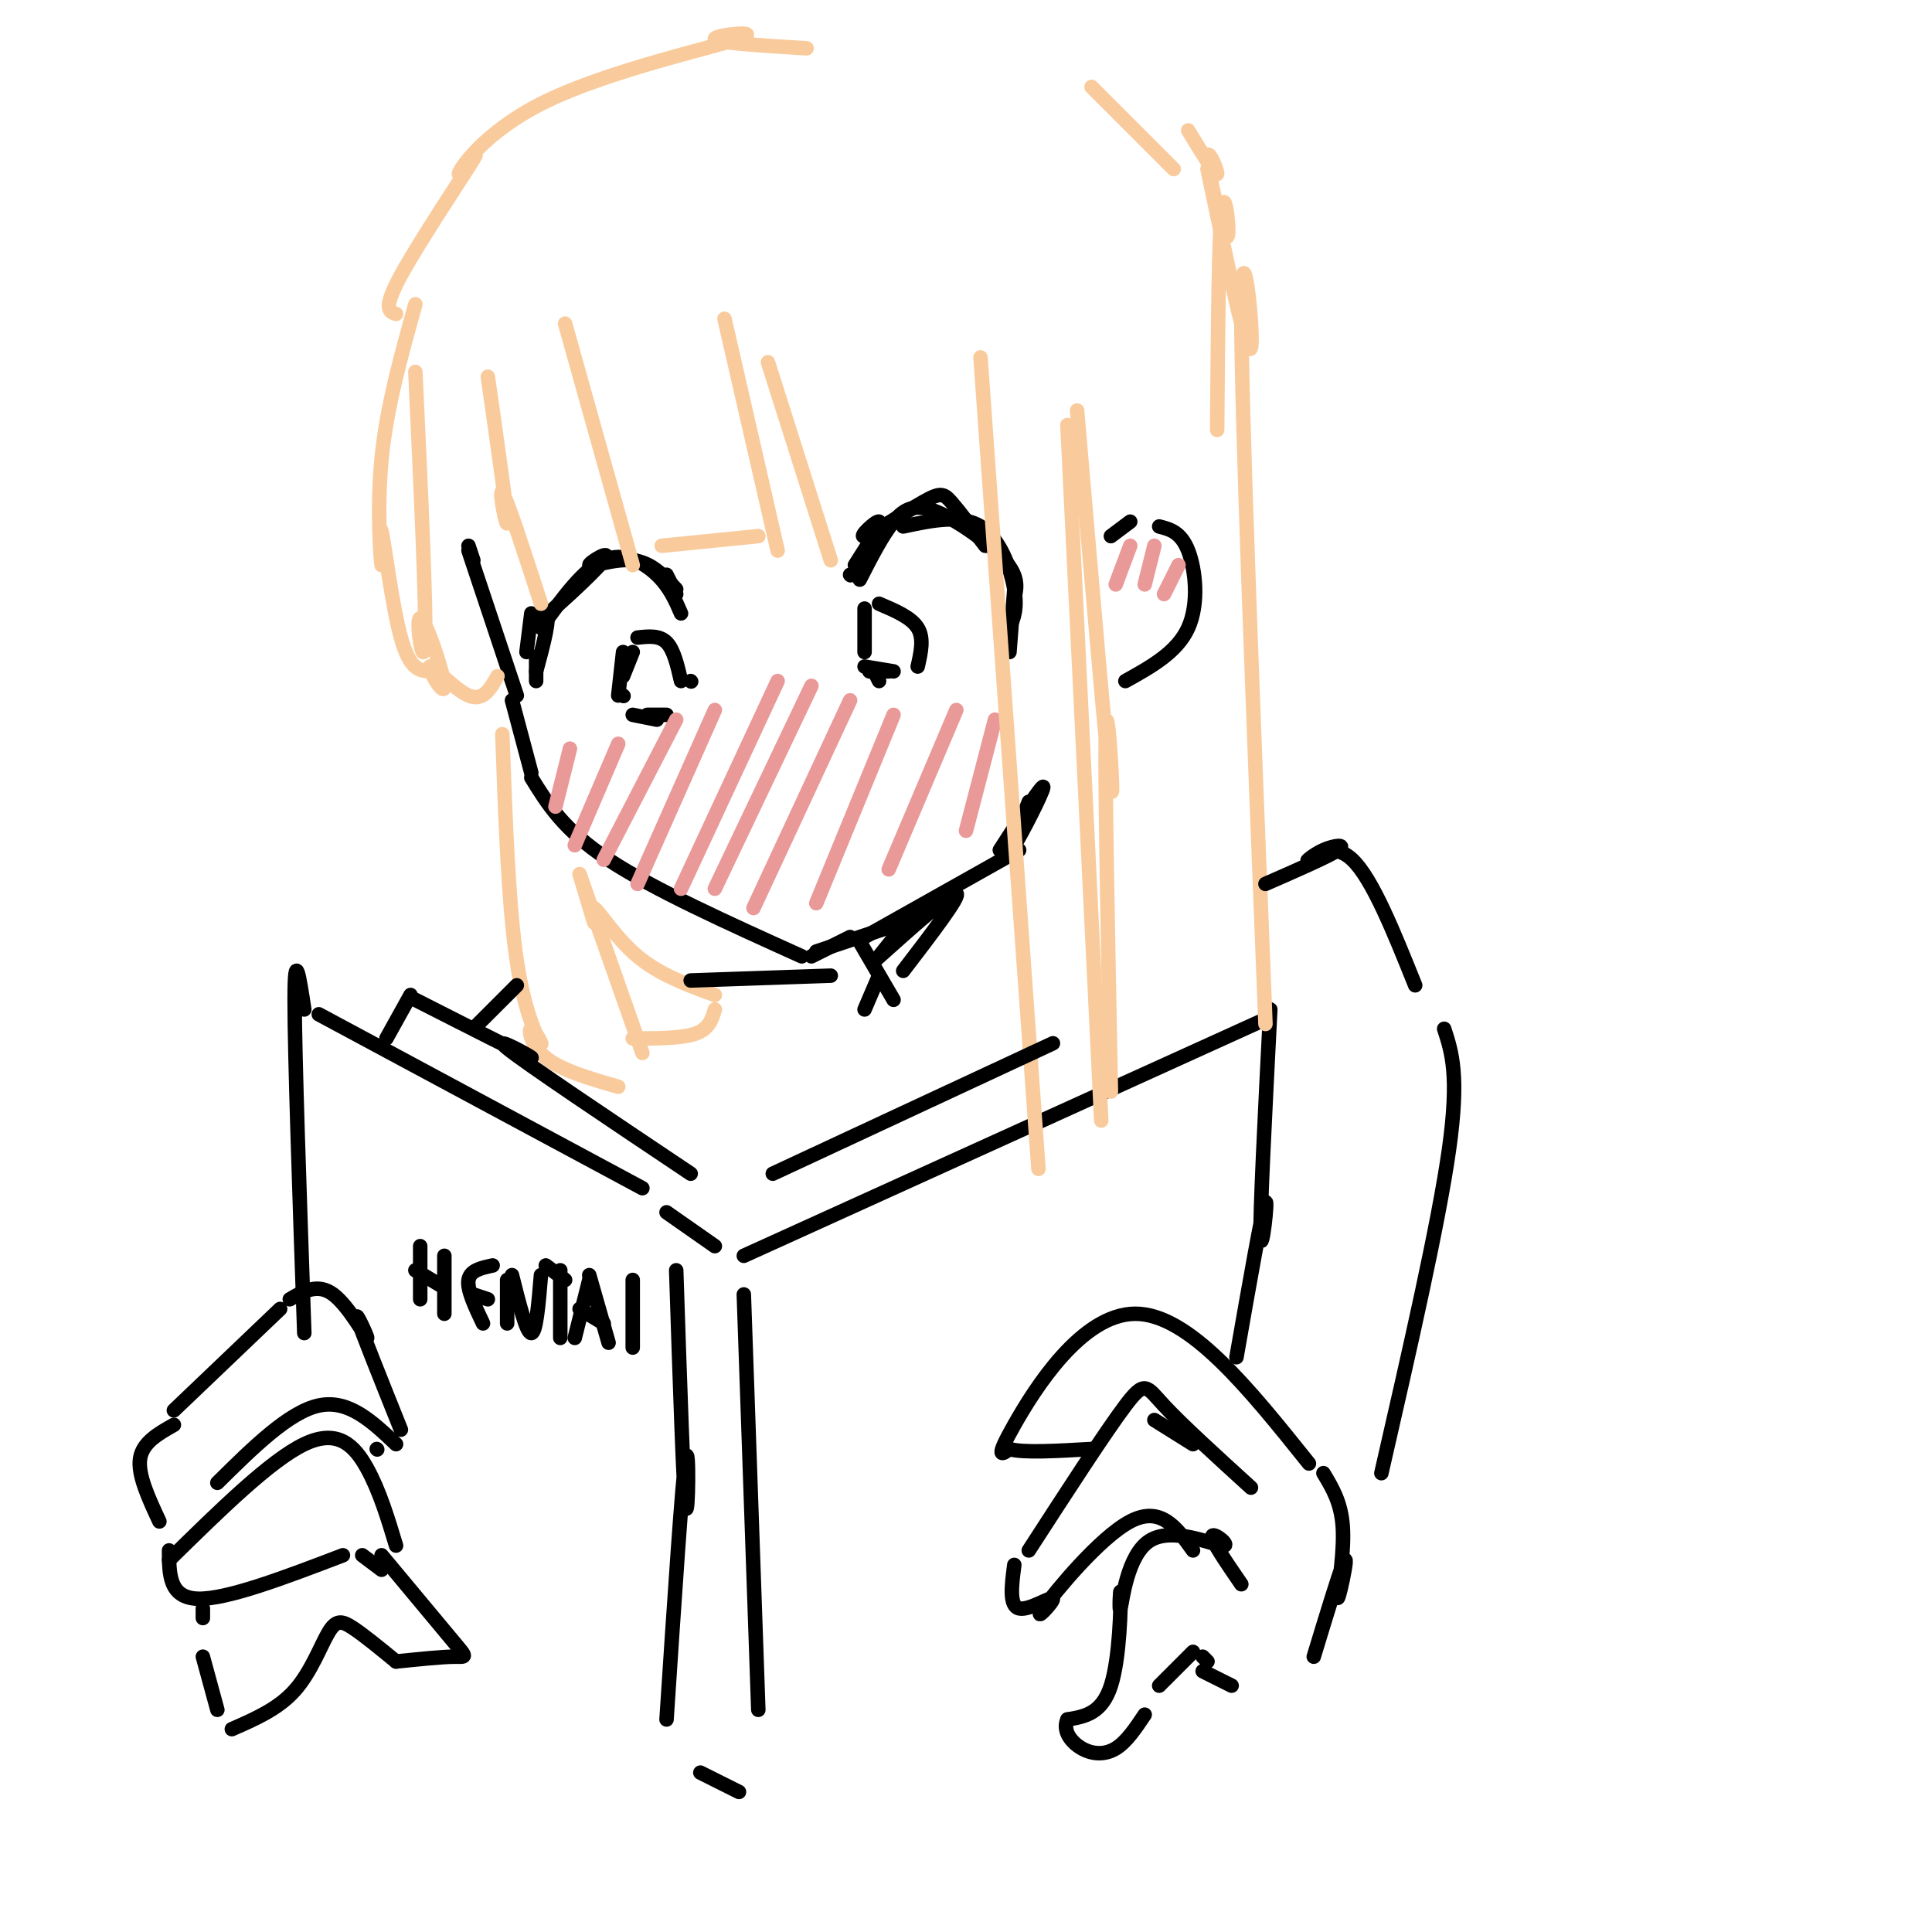 <svg viewBox='0 0 400 400' version='1.1' xmlns='http://www.w3.org/2000/svg' xmlns:xlink='http://www.w3.org/1999/xlink'><g fill='none' stroke='#000000' stroke-width='3' stroke-linecap='round' stroke-linejoin='round'><path d='M97,113c0.000,0.000 1.000,3.000 1,3'/><path d='M97,114c0.000,0.000 10.000,30.000 10,30'/><path d='M106,145c0.000,0.000 4.000,15.000 4,15'/><path d='M110,161c3.333,5.417 6.667,10.833 16,17c9.333,6.167 24.667,13.083 40,20'/><path d='M168,198c0.000,0.000 8.000,-4.000 8,-4'/><path d='M169,197c0.000,0.000 18.000,-6.000 18,-6'/><path d='M179,194c0.000,0.000 32.000,-18.000 32,-18'/><path d='M213,166c-2.133,5.422 -4.267,10.844 -3,9c1.267,-1.844 5.933,-10.956 6,-12c0.067,-1.044 -4.467,5.978 -9,13'/><path d='M111,141c0.000,0.000 0.000,-5.000 0,-5'/><path d='M112,130c4.378,-6.067 8.756,-12.133 13,-14c4.244,-1.867 8.356,0.467 11,3c2.644,2.533 3.822,5.267 5,8'/><path d='M111,139c1.536,-5.706 3.073,-11.411 2,-12c-1.073,-0.589 -4.754,3.939 -2,2c2.754,-1.939 11.944,-10.344 14,-13c2.056,-2.656 -3.024,0.439 -3,1c0.024,0.561 5.150,-1.411 9,-1c3.850,0.411 6.425,3.206 9,6'/><path d='M110,127c0.000,0.000 -1.000,8.000 -1,8'/><path d='M176,119c0.000,0.000 0.100,0.100 0.1,0.1'/><path d='M177,117c2.780,-4.341 5.560,-8.683 5,-9c-0.560,-0.317 -4.459,3.389 -3,3c1.459,-0.389 8.278,-4.874 12,-7c3.722,-2.126 4.349,-1.893 6,0c1.651,1.893 4.325,5.447 7,9'/><path d='M178,120c2.345,-4.595 4.690,-9.190 7,-12c2.310,-2.810 4.583,-3.833 9,-2c4.417,1.833 10.976,6.524 14,10c3.024,3.476 2.512,5.738 2,8'/><path d='M187,109c5.956,-1.267 11.911,-2.533 16,0c4.089,2.533 6.311,8.867 7,13c0.689,4.133 -0.156,6.067 -1,8'/><path d='M210,122c0.000,0.000 -1.000,13.000 -1,13'/><path d='M138,119c0.000,0.000 2.000,4.000 2,4'/><path d='M128,144c0.000,0.000 1.000,-9.000 1,-9'/><path d='M132,132c2.250,-0.250 4.500,-0.500 6,1c1.500,1.500 2.250,4.750 3,8'/><path d='M131,148c0.000,0.000 5.000,1.000 5,1'/><path d='M134,148c0.000,0.000 4.000,0.000 4,0'/><path d='M143,141c0.000,0.000 0.100,0.100 0.1,0.1'/><path d='M179,135c0.000,0.000 0.000,-9.000 0,-9'/><path d='M182,125c3.333,1.417 6.667,2.833 8,5c1.333,2.167 0.667,5.083 0,8'/><path d='M179,138c0.000,0.000 6.000,1.000 6,1'/><path d='M180,139c0.000,0.000 4.000,0.000 4,0'/><path d='M181,139c0.000,0.000 1.000,2.000 1,2'/><path d='M131,135c0.000,0.000 -2.000,5.000 -2,5'/><path d='M129,144c0.000,0.000 0.100,0.100 0.1,0.1'/><path d='M133,246c0.000,0.000 -67.000,-36.000 -67,-36'/><path d='M63,209c-1.000,-6.583 -2.000,-13.167 -2,-2c0.000,11.167 1.000,40.083 2,69'/><path d='M36,292c0.000,0.000 22.000,-21.000 22,-21'/><path d='M60,269c2.899,-1.696 5.798,-3.393 9,-1c3.202,2.393 6.708,8.875 7,9c0.292,0.125 -2.631,-6.107 -2,-4c0.631,2.107 4.815,12.554 9,23'/><path d='M45,307c7.417,-7.333 14.833,-14.667 21,-16c6.167,-1.333 11.083,3.333 16,8'/><path d='M78,300c0.000,0.000 0.100,0.100 0.1,0.1'/><path d='M36,295c-3.250,1.833 -6.500,3.667 -7,7c-0.500,3.333 1.750,8.167 4,13'/><path d='M35,323c10.511,-10.333 21.022,-20.667 28,-24c6.978,-3.333 10.422,0.333 13,5c2.578,4.667 4.289,10.333 6,16'/><path d='M35,321c0.000,4.917 0.000,9.833 6,10c6.000,0.167 18.000,-4.417 30,-9'/><path d='M75,322c0.000,0.000 4.000,3.000 4,3'/><path d='M42,333c0.000,0.000 0.000,2.000 0,2'/><path d='M42,343c0.000,0.000 3.000,11.000 3,11'/><path d='M48,358c4.798,-2.095 9.595,-4.190 13,-8c3.405,-3.810 5.417,-9.333 7,-12c1.583,-2.667 2.738,-2.476 5,-1c2.262,1.476 5.631,4.238 9,7'/><path d='M79,322c6.067,7.289 12.133,14.578 15,18c2.867,3.422 2.533,2.978 0,3c-2.533,0.022 -7.267,0.511 -12,1'/><path d='M138,251c0.000,0.000 10.000,7.000 10,7'/><path d='M154,260c0.000,0.000 108.000,-49.000 108,-49'/><path d='M263,209c-1.089,21.333 -2.178,42.667 -2,47c0.178,4.333 1.622,-8.333 1,-7c-0.622,1.333 -3.311,16.667 -6,32'/><path d='M271,303c-12.444,-15.533 -24.889,-31.067 -36,-31c-11.111,0.067 -20.889,15.733 -25,23c-4.111,7.267 -2.556,6.133 -1,5'/><path d='M209,300c2.667,0.833 9.833,0.417 17,0'/><path d='M239,294c0.000,0.000 8.000,5.000 8,5'/><path d='M259,308c-7.156,-6.511 -14.311,-13.022 -18,-17c-3.689,-3.978 -3.911,-5.422 -8,0c-4.089,5.422 -12.044,17.711 -20,30'/><path d='M210,324c-0.553,4.244 -1.107,8.488 1,9c2.107,0.512 6.874,-2.708 7,-2c0.126,0.708 -4.389,5.344 -2,2c2.389,-3.344 11.683,-14.670 18,-18c6.317,-3.330 9.659,1.335 13,6'/><path d='M257,328c-3.169,-4.614 -6.337,-9.228 -6,-10c0.337,-0.772 4.181,2.296 2,2c-2.181,-0.296 -10.385,-3.958 -15,-1c-4.615,2.958 -5.639,12.535 -6,14c-0.361,1.465 -0.059,-5.183 0,-3c0.059,2.183 -0.126,13.195 -2,19c-1.874,5.805 -5.437,6.402 -9,7'/><path d='M221,356c-1.060,2.357 0.792,4.750 3,6c2.208,1.250 4.774,1.357 7,0c2.226,-1.357 4.113,-4.179 6,-7'/><path d='M240,349c0.000,0.000 7.000,-7.000 7,-7'/><path d='M249,343c0.000,0.000 1.000,1.000 1,1'/><path d='M249,346c0.000,0.000 6.000,3.000 6,3'/><path d='M274,305c1.825,3.027 3.649,6.054 4,11c0.351,4.946 -0.772,11.810 -1,14c-0.228,2.190 0.439,-0.295 1,-3c0.561,-2.705 1.018,-5.630 0,-3c-1.018,2.630 -3.509,10.815 -6,19'/><path d='M178,195c0.000,0.000 7.000,12.000 7,12'/><path d='M140,263c0.756,23.000 1.511,46.000 2,49c0.489,3.000 0.711,-14.000 0,-10c-0.711,4.000 -2.356,29.000 -4,54'/><path d='M154,268c0.000,0.000 3.000,86.000 3,86'/><path d='M153,371c0.000,0.000 -8.000,-4.000 -8,-4'/><path d='M87,258c0.000,0.000 0.000,11.000 0,11'/><path d='M86,263c0.000,0.000 5.000,3.000 5,3'/><path d='M92,260c0.000,0.000 0.000,12.000 0,12'/><path d='M102,262c-2.333,0.500 -4.667,1.000 -5,3c-0.333,2.000 1.333,5.500 3,9'/><path d='M98,268c0.000,0.000 3.000,1.000 3,1'/><path d='M105,265c0.000,0.000 0.000,9.000 0,9'/><path d='M106,264c1.500,6.000 3.000,12.000 4,12c1.000,0.000 1.500,-6.000 2,-12'/><path d='M116,263c0.000,0.000 0.000,14.000 0,14'/><path d='M113,262c0.000,0.000 4.000,3.000 4,3'/><path d='M122,265c0.000,0.000 -3.000,12.000 -3,12'/><path d='M122,264c0.000,0.000 4.000,14.000 4,14'/><path d='M120,271c0.000,0.000 5.000,3.000 5,3'/><path d='M131,265c0.000,0.000 0.000,14.000 0,14'/></g>
<g fill='none' stroke='#ea9999' stroke-width='3' stroke-linecap='round' stroke-linejoin='round'><path d='M118,155c0.000,0.000 -3.000,12.000 -3,12'/><path d='M128,154c0.000,0.000 -9.000,21.000 -9,21'/><path d='M140,149c0.000,0.000 -15.000,29.000 -15,29'/><path d='M148,147c0.000,0.000 -16.000,36.000 -16,36'/><path d='M161,141c0.000,0.000 -20.000,43.000 -20,43'/><path d='M168,142c0.000,0.000 -20.000,42.000 -20,42'/><path d='M176,145c0.000,0.000 -20.000,43.000 -20,43'/><path d='M185,148c0.000,0.000 -16.000,39.000 -16,39'/><path d='M198,147c0.000,0.000 -14.000,33.000 -14,33'/><path d='M206,149c0.000,0.000 -6.000,23.000 -6,23'/></g>
<g fill='none' stroke='#f9cb9c' stroke-width='3' stroke-linecap='round' stroke-linejoin='round'><path d='M86,77c1.149,24.706 2.298,49.413 2,56c-0.298,6.587 -2.044,-4.945 -1,-5c1.044,-0.055 4.878,11.367 5,14c0.122,2.633 -3.467,-3.522 -3,-4c0.467,-0.478 4.991,4.721 8,6c3.009,1.279 4.505,-1.360 6,-4'/><path d='M101,78c1.978,13.844 3.956,27.689 4,30c0.044,2.311 -1.844,-6.911 -1,-6c0.844,0.911 4.422,11.956 8,23'/><path d='M117,67c0.000,0.000 14.000,50.000 14,50'/><path d='M137,113c0.000,0.000 20.000,-2.000 20,-2'/><path d='M150,66c0.000,0.000 11.000,48.000 11,48'/><path d='M159,75c0.000,0.000 13.000,41.000 13,41'/><path d='M203,74c0.000,0.000 12.000,168.000 12,168'/><path d='M221,88c0.000,0.000 7.000,144.000 7,144'/><path d='M104,152c0.641,17.810 1.282,35.620 3,47c1.718,11.380 4.512,16.329 5,17c0.488,0.671 -1.330,-2.935 -2,-3c-0.670,-0.065 -0.191,3.410 3,6c3.191,2.590 9.096,4.295 15,6'/><path d='M120,181c0.000,0.000 13.000,37.000 13,37'/><path d='M120,181c1.440,4.815 2.881,9.631 3,10c0.119,0.369 -1.083,-3.708 0,-3c1.083,0.708 4.452,6.202 9,10c4.548,3.798 10.274,5.899 16,8'/><path d='M148,209c-0.583,2.000 -1.167,4.000 -4,5c-2.833,1.000 -7.917,1.000 -13,1'/><path d='M223,85c3.089,36.067 6.178,72.133 7,78c0.822,5.867 -0.622,-18.467 -1,-13c-0.378,5.467 0.311,40.733 1,76'/><path d='M86,63c-2.981,10.657 -5.962,21.314 -7,32c-1.038,10.686 -0.134,21.400 0,22c0.134,0.600 -0.502,-8.915 0,-7c0.502,1.915 2.144,15.262 4,22c1.856,6.738 3.928,6.869 6,7'/><path d='M82,65c-1.421,-0.478 -2.843,-0.957 1,-8c3.843,-7.043 12.950,-20.652 15,-24c2.050,-3.348 -2.956,3.564 -3,3c-0.044,-0.564 4.875,-8.605 18,-15c13.125,-6.395 34.457,-11.145 40,-13c5.543,-1.855 -4.702,-0.816 -5,0c-0.298,0.816 9.351,1.408 19,2'/><path d='M226,18c0.000,0.000 17.000,17.000 17,17'/><path d='M246,27c2.890,4.750 5.780,9.499 6,9c0.220,-0.499 -2.230,-6.247 -2,-3c0.230,3.247 3.139,15.490 4,16c0.861,0.510 -0.325,-10.711 -1,-6c-0.675,4.711 -0.837,25.356 -1,46'/><path d='M250,35c4.133,19.800 8.267,39.600 9,37c0.733,-2.600 -1.933,-27.600 -2,-8c-0.067,19.600 2.467,83.800 5,148'/></g>
<g fill='none' stroke='#000000' stroke-width='3' stroke-linecap='round' stroke-linejoin='round'><path d='M182,202c0.000,0.000 -3.000,7.000 -3,7'/><path d='M187,201c6.000,-7.833 12.000,-15.667 11,-16c-1.000,-0.333 -9.000,6.833 -17,14'/><path d='M190,188c0.000,0.000 -8.000,10.000 -8,10'/><path d='M172,202c0.000,0.000 -29.000,1.000 -29,1'/><path d='M262,183c6.537,-2.856 13.075,-5.713 15,-7c1.925,-1.287 -0.762,-1.005 -3,0c-2.238,1.005 -4.026,2.732 -3,2c1.026,-0.732 4.864,-3.923 9,0c4.136,3.923 8.568,14.962 13,26'/><path d='M299,213c1.583,4.833 3.167,9.667 1,25c-2.167,15.333 -8.083,41.167 -14,67'/><path d='M98,213c0.000,0.000 9.000,-9.000 9,-9'/><path d='M80,215c0.000,0.000 5.000,-9.000 5,-9'/><path d='M86,207c11.533,5.867 23.067,11.733 24,12c0.933,0.267 -8.733,-5.067 -5,-2c3.733,3.067 20.867,14.533 38,26'/><path d='M160,243c0.000,0.000 58.000,-27.000 58,-27'/><path d='M230,111c0.000,0.000 4.000,-3.000 4,-3'/><path d='M240,109c2.244,0.578 4.489,1.156 6,5c1.511,3.844 2.289,10.956 0,16c-2.289,5.044 -7.644,8.022 -13,11'/></g>
<g fill='none' stroke='#ea9999' stroke-width='3' stroke-linecap='round' stroke-linejoin='round'><path d='M234,113c0.000,0.000 -3.000,8.000 -3,8'/><path d='M239,113c0.000,0.000 -2.000,8.000 -2,8'/><path d='M244,117c0.000,0.000 -3.000,6.000 -3,6'/></g>
</svg>